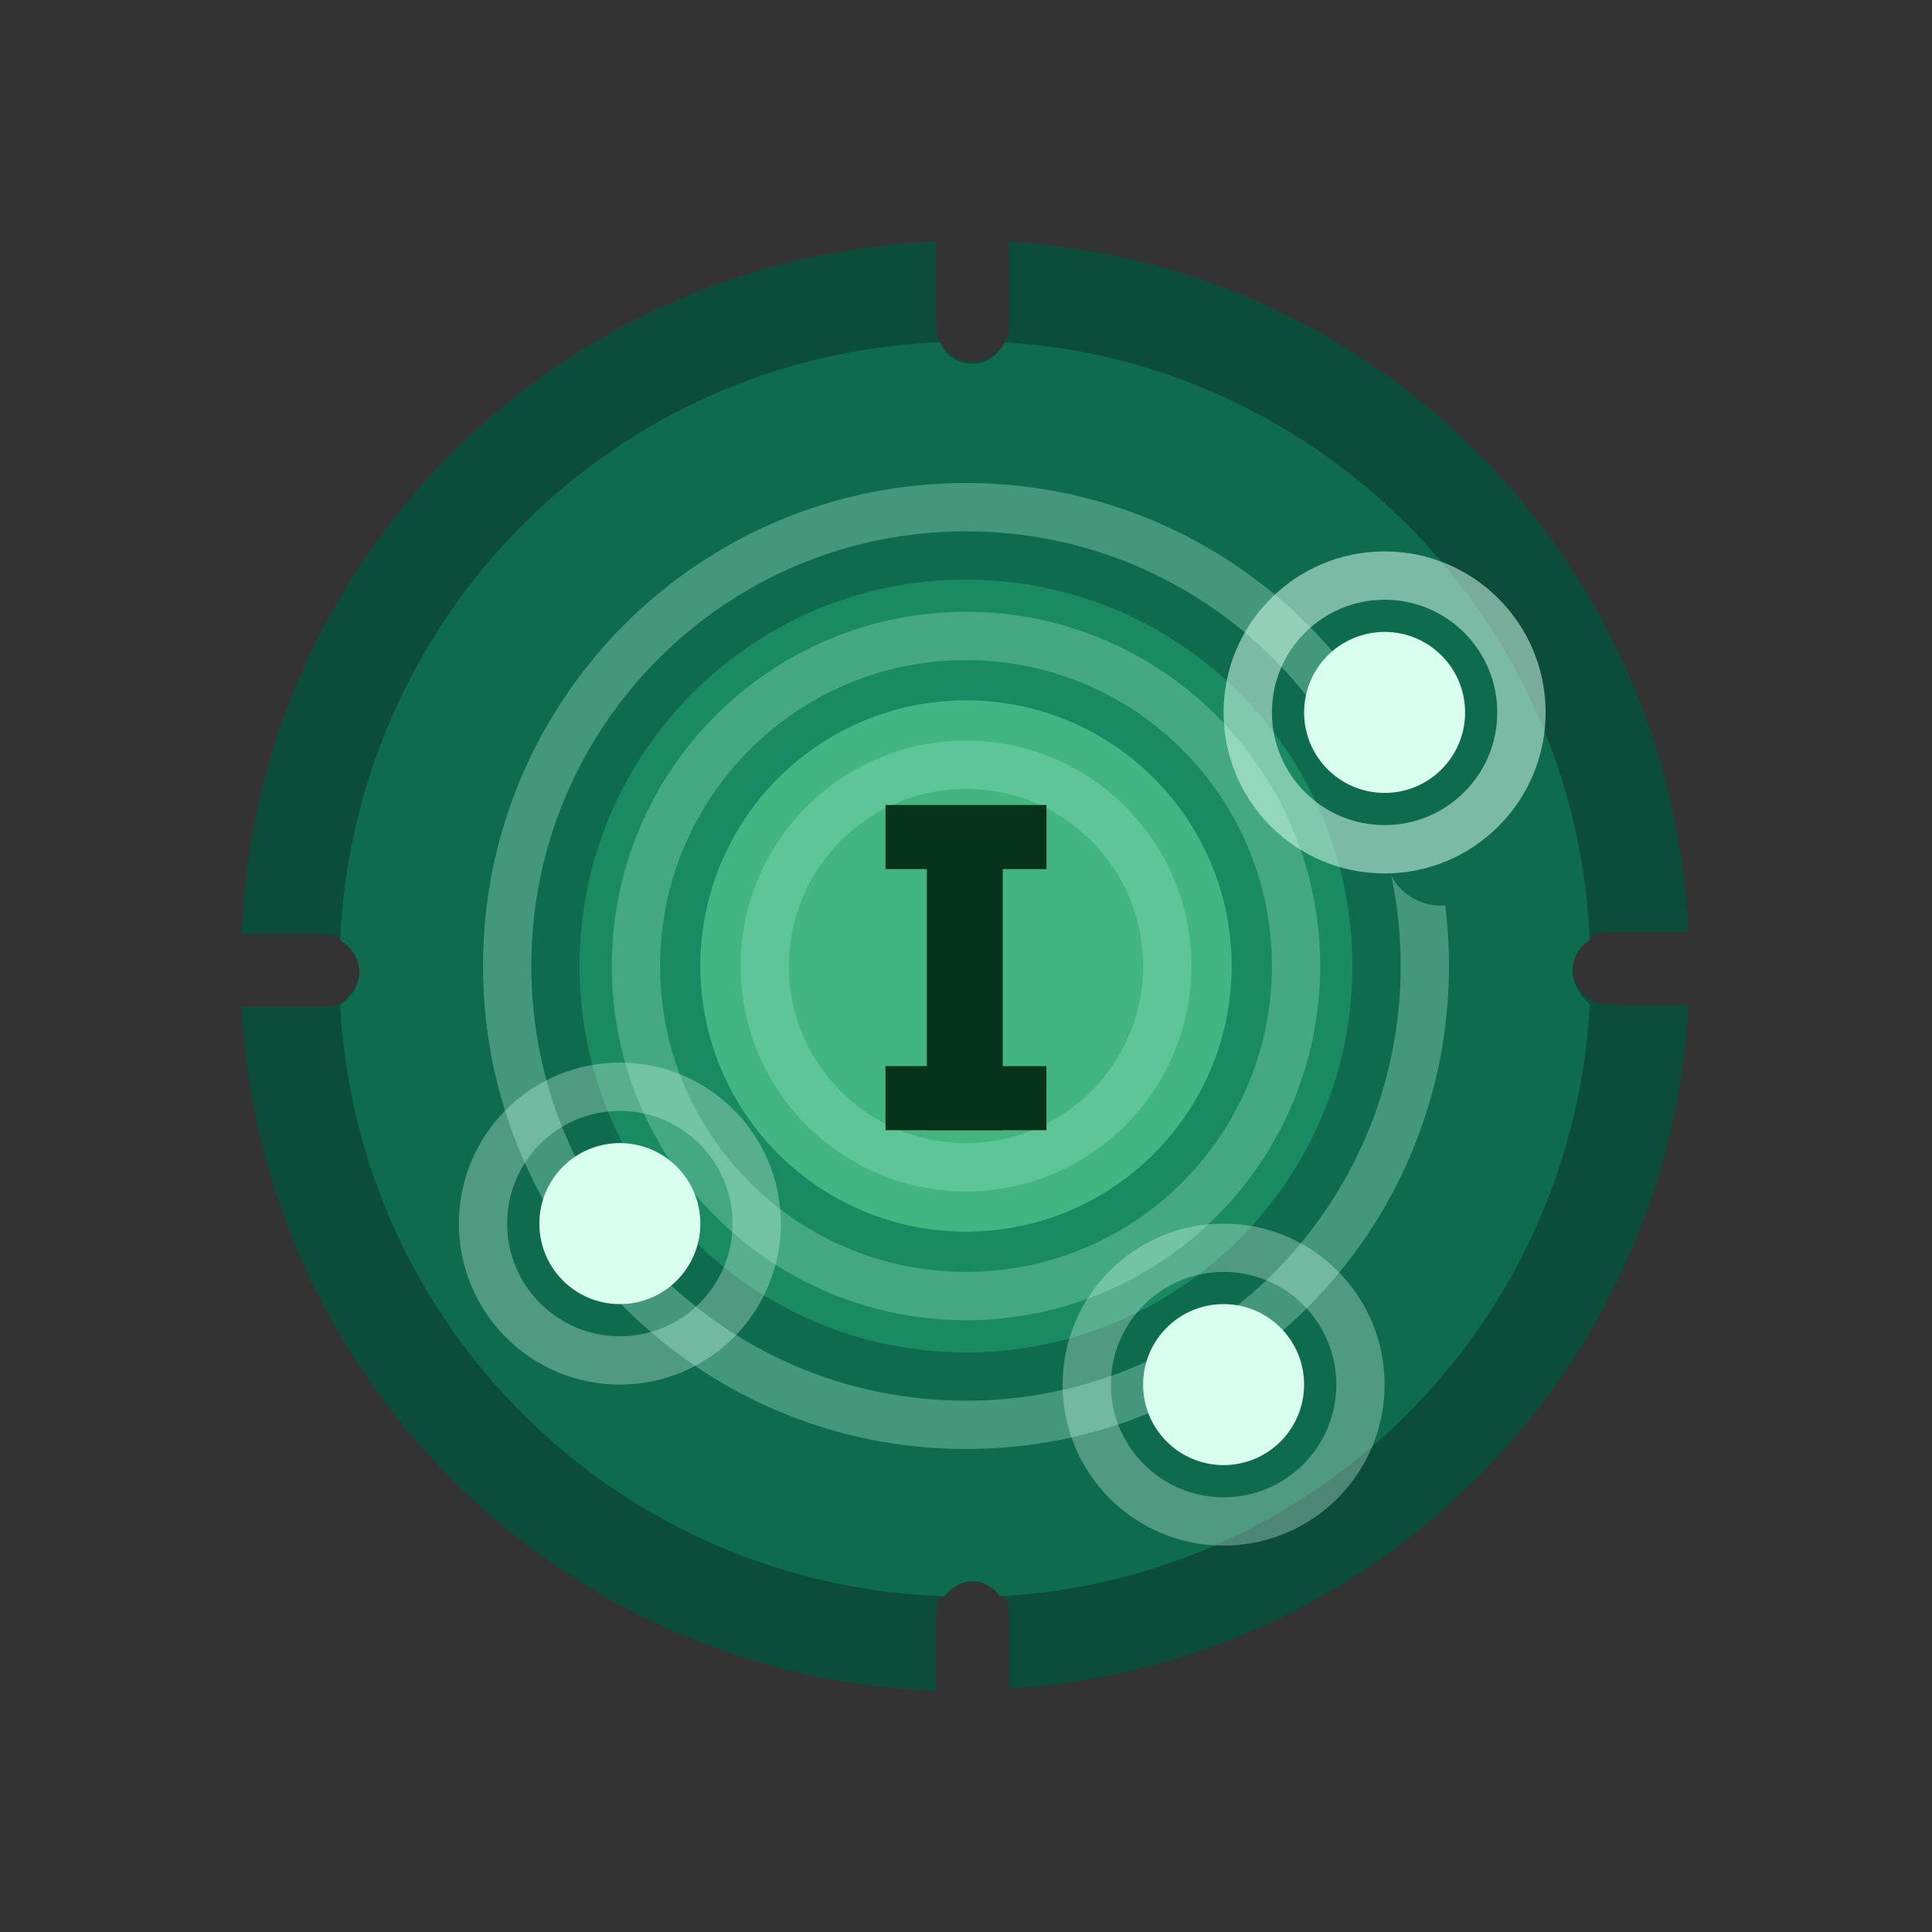 <svg width="48" height="48" viewBox="0 0 48 48" fill="none" xmlns="http://www.w3.org/2000/svg">
<rect x="0" y="0" width="48" height="48" fill="#333333" stroke="none"/>
<path d="M39.976 24.959C39.497 24.959 39.071 24.586 39.071 24.053C39.071 23.574 39.444 23.148 39.976 23.148H41.947C41.521 13.935 34.225 6.533 25.065 6V8.077C25.065 8.556 24.692 8.982 24.16 8.982C23.68 8.982 23.254 8.609 23.254 8.077V6C13.882 6.373 6.373 13.828 6 23.201H8.024C8.503 23.201 8.929 23.574 8.929 24.107C8.929 24.586 8.556 25.012 8.024 25.012H6C6.479 34.278 13.988 41.681 23.254 42V40.083C23.254 39.603 23.627 39.178 24.16 39.178C24.639 39.178 25.065 39.55 25.065 40.083V41.947C34.172 41.414 41.467 34.065 41.947 24.959H39.976Z" fill="#0B4D3A"/>
<path d="M39.071 24.106C39.071 23.787 39.23 23.521 39.497 23.361C39.177 15.426 32.84 8.982 24.958 8.503C24.799 8.822 24.532 9.035 24.16 9.035C23.787 9.035 23.467 8.822 23.361 8.503C15.266 8.822 8.822 15.266 8.449 23.361C8.716 23.521 8.929 23.787 8.929 24.16C8.929 24.479 8.716 24.799 8.449 24.959C8.876 33 15.373 39.391 23.467 39.657C23.627 39.444 23.893 39.284 24.16 39.284C24.426 39.284 24.692 39.444 24.852 39.657C32.733 39.231 39.071 32.893 39.497 24.959C39.23 24.692 39.071 24.426 39.071 24.106Z" fill="#0F6B4E"/>
<path d="M24 33.6C29.302 33.6 33.6 29.302 33.6 24C33.6 18.698 29.302 14.4 24 14.4C18.698 14.4 14.4 18.698 14.4 24C14.4 29.302 18.698 33.6 24 33.6Z" fill="#1A8A62"/>
<path opacity="0.9" d="M24 30.6C27.645 30.6 30.6 27.645 30.6 24C30.6 20.355 27.645 17.4 24 17.4C20.355 17.4 17.4 20.355 17.4 24C17.4 27.645 20.355 30.6 24 30.6Z" fill="#46B987"/>
<path d="M24 35.4C30.296 35.4 35.4 30.296 35.4 24C35.4 17.704 30.296 12.6 24 12.6C17.704 12.6 12.6 17.704 12.6 24C12.6 30.296 17.704 35.4 24 35.4Z" stroke="#BFFFE3" stroke-opacity="0.3" stroke-width="1.2"/>
<path d="M24 32.2C28.529 32.2 32.2 28.529 32.2 24C32.2 19.471 28.529 15.8 24 15.8C19.471 15.8 15.8 19.471 15.8 24C15.8 28.529 19.471 32.2 24 32.2Z" stroke="#BFFFE3" stroke-opacity="0.26" stroke-width="1.2"/>
<path d="M24 29C26.761 29 29 26.761 29 24C29 21.239 26.761 19 24 19C21.239 19 19 21.239 19 24C19 26.761 21.239 29 24 29Z" stroke="#BFFFE3" stroke-opacity="0.22" stroke-width="1.2"/>
<path d="M33.8 18.1C34.622 18.988 35.297 20 35.8 21.1" stroke="#0F6B4E" stroke-width="2.8" stroke-linecap="round"/>
<path d="M34.4 19.7C35.505 19.7 36.4 18.805 36.4 17.7C36.4 16.595 35.505 15.7 34.4 15.7C33.295 15.7 32.4 16.595 32.4 17.7C32.4 18.805 33.295 19.7 34.4 19.7Z" fill="#D9FFEF"/>
<path d="M34.4 21.1C36.278 21.1 37.8 19.578 37.8 17.7C37.8 15.822 36.278 14.3 34.4 14.3C32.522 14.3 31 15.822 31 17.7C31 19.578 32.522 21.1 34.4 21.1Z" stroke="#D9FFEF" stroke-opacity="0.32" stroke-width="1.2"/>
<path d="M34.4 21.1C36.278 21.1 37.8 19.578 37.8 17.7C37.8 15.822 36.278 14.3 34.4 14.3C32.522 14.3 31 15.822 31 17.7C31 19.578 32.522 21.1 34.4 21.1Z" stroke="#D9FFEF" stroke-opacity="0.32" stroke-width="1.2"/>
<path d="M24.914 20.059H23.028V28.079H24.914V20.059Z" fill="#063319"/>
<path d="M26 20H22.001V21.592H26V20Z" fill="#063319"/>
<path d="M25.999 26.487H22V28.079H25.999V26.487Z" fill="#063319"/>
<path d="M15.4 32.4C16.505 32.4 17.4 31.505 17.4 30.4C17.4 29.295 16.505 28.4 15.4 28.4C14.295 28.4 13.4 29.295 13.4 30.4C13.4 31.505 14.295 32.4 15.4 32.4Z" fill="#D9FFEF"/>
<path d="M15.4 33.8C17.278 33.8 18.8 32.278 18.8 30.4C18.8 28.522 17.278 27 15.4 27C13.522 27 12 28.522 12 30.4C12 32.278 13.522 33.8 15.4 33.8Z" stroke="#D9FFEF" stroke-opacity="0.32" stroke-width="1.2"/>
<path d="M30.4 36.4C31.505 36.4 32.4 35.505 32.4 34.4C32.4 33.295 31.505 32.4 30.4 32.4C29.295 32.4 28.4 33.295 28.4 34.4C28.4 35.505 29.295 36.4 30.4 36.4Z" fill="#D9FFEF"/>
<path d="M30.4 37.8C32.278 37.8 33.8 36.278 33.8 34.4C33.8 32.522 32.278 31 30.4 31C28.522 31 27 32.522 27 34.4C27 36.278 28.522 37.8 30.4 37.8Z" stroke="#D9FFEF" stroke-opacity="0.32" stroke-width="1.2"/>
</svg>
